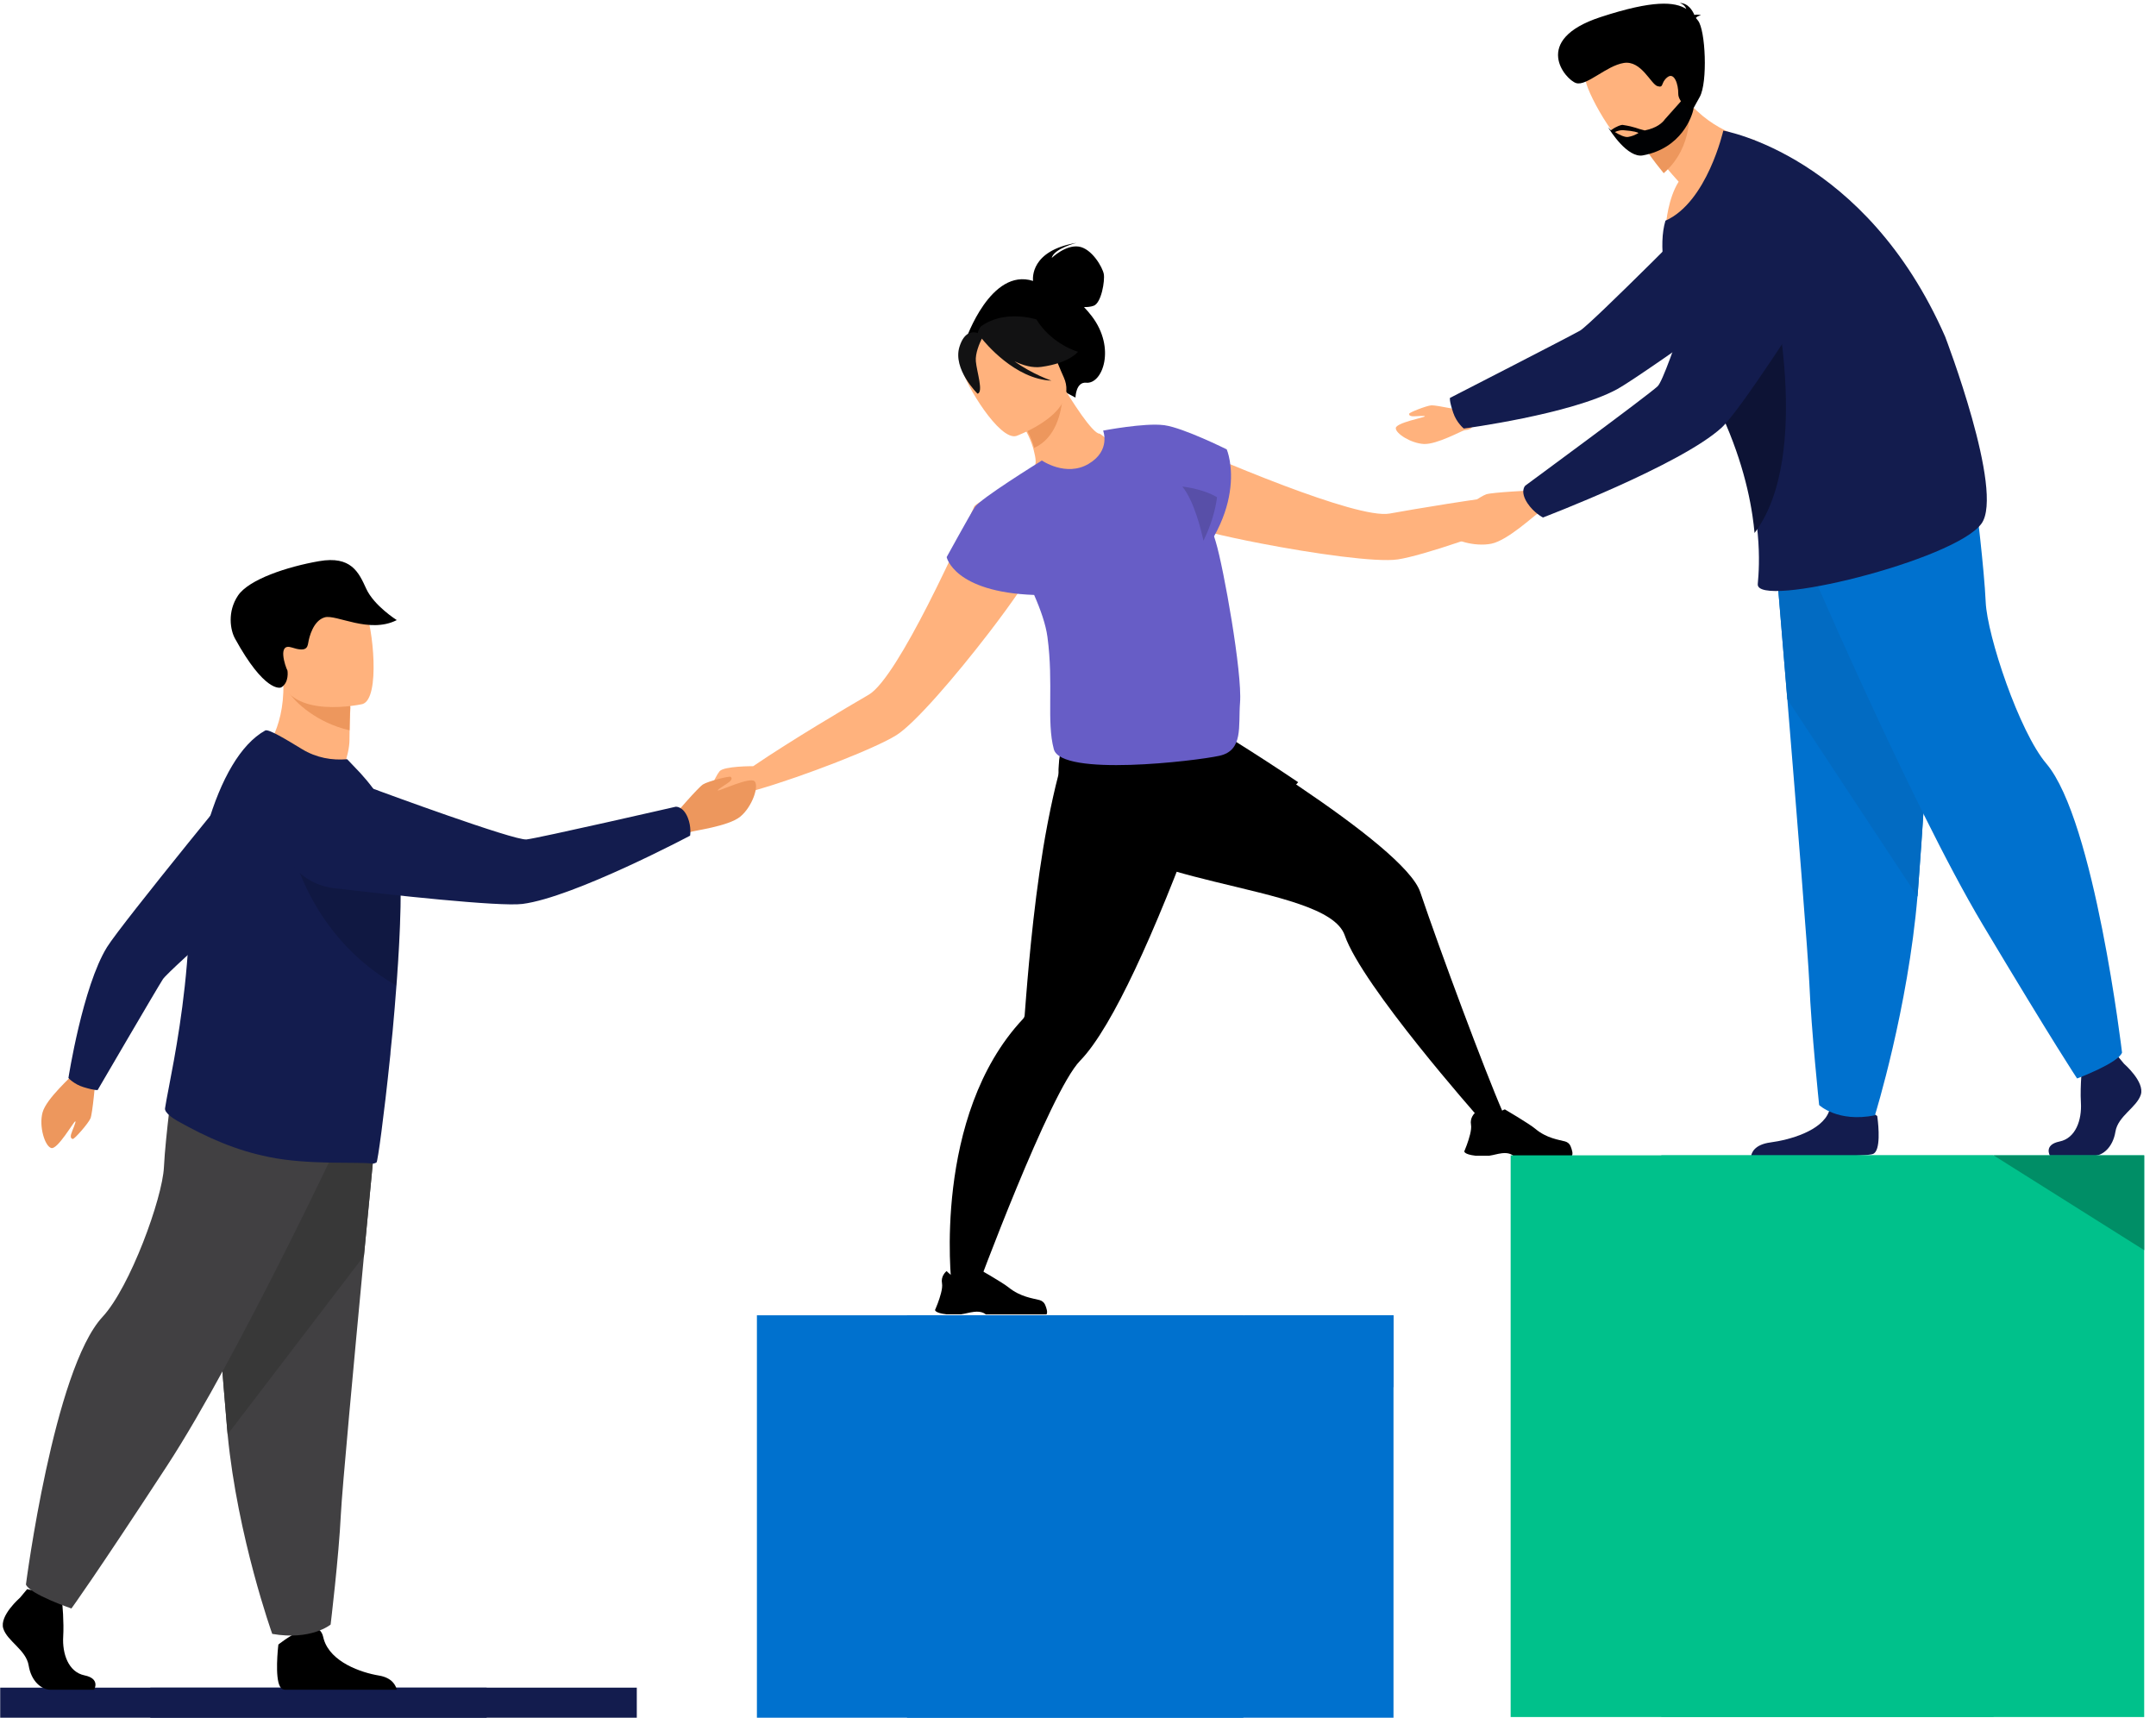 <?xml version="1.0" encoding="UTF-8"?>
<svg width="359px" height="286px" viewBox="0 0 359 286" version="1.1" xmlns="http://www.w3.org/2000/svg" xmlns:xlink="http://www.w3.org/1999/xlink">
    <title>illustrations/mission</title>
    <g id="illustrations/mission" stroke="none" stroke-width="1" fill="none" fill-rule="evenodd">
        <g>
            <polygon id="Fill-1" fill="#131C4E" fill-rule="nonzero" points="25.034 286 106.034 286 106.034 281 25.034 281"></polygon>
            <polygon id="Fill-2" fill="#131C4E" fill-rule="nonzero" points="0.034 286 81.034 286 81.034 281 0.034 281"></polygon>
            <polygon id="Fill-3" fill="#0071CE" fill-rule="nonzero" points="151.034 286 232.034 286 232.034 219 151.034 219"></polygon>
            <polygon id="Fill-4" fill="#0071CE" fill-rule="nonzero" points="126.034 286 207.034 286 207.034 219 126.034 219"></polygon>
            <polygon id="Fill-5" fill="#0071CE" fill-rule="nonzero" points="207.034 219 232.034 231 232.034 219"></polygon>
            <g id="Group-12" transform="translate(117.258, 39.855)">
                <path d="M140.821,39.47 C139.673,39.306 136.212,42.309 136.212,42.309 C128.821,43.11 118.014,44.951 114.125,45.654 C111.367,46.152 103.951,43.78 96.707,41.057 C88.091,37.816 79.719,34.078 79.719,34.078 C74.938,33.849 69.51,42.033 79.204,47.235 C80.684,48.03 86.245,49.385 92.649,50.623 L92.65,50.622 C101.483,52.33 111.919,53.812 115.471,53.291 C119.597,52.686 131.277,48.677 138.225,45.607 L138.225,45.607 C138.225,45.607 138.231,45.604 138.242,45.599 C138.269,45.588 138.294,45.576 138.32,45.565 C138.736,45.382 140.437,44.671 141.572,44.734 C142.874,44.807 145.773,42.572 145.861,41.975 C145.95,41.379 141.97,39.634 140.821,39.47" id="Fill-6" fill="#FFB27D"></path>
                <path d="M130.425,147.942 L128.908,146.154 C128.908,146.154 109.546,124.276 106.658,115.884 C105.112,111.398 95.23,109.46 84.903,106.928 C75.914,104.724 66.588,102.069 62.134,96.888 C52.561,85.756 68.147,72.077 68.147,72.077 C68.147,72.077 84.718,81.417 99.014,91.067 C109.006,97.81 117.887,104.704 119.225,108.666 C122.475,118.301 130.01,138.547 132.998,145.366" id="Fill-8" fill="#000000" fill-rule="nonzero"></path>
                <path d="M128.43,152.574 L130.725,152.574 C131.493,152.462 132.06,152.256 132.848,152.16 C134.045,152.015 134.596,152.47 134.706,152.574 C134.721,152.588 134.727,152.595 134.727,152.595 L144.472,152.595 C144.717,152.271 144.482,151.519 144.252,150.966 C144.096,150.59 143.758,150.305 143.339,150.193 C142.306,149.916 140.268,149.669 138.403,148.103 C137.353,147.224 133.334,144.87 133.334,144.87 L133.313,144.866 C133.224,144.867 132.804,144.987 130.976,146.418 C130.031,147.156 128.421,145.375 128.421,145.375 C128.421,145.375 128.118,145.607 127.892,146.039 C127.711,146.38 127.579,146.848 127.683,147.425 C127.829,148.239 127.36,149.752 126.985,150.775 C126.758,151.395 126.566,151.834 126.566,151.834 C126.566,151.834 126.457,152.345 128.43,152.574" id="Fill-10" fill="#000000"></path>
                <path d="M98.906,90.386 L84.833,106.217 C75.869,104.017 66.568,101.367 62.126,96.196 C52.579,85.085 68.122,71.433 68.122,71.433 C68.122,71.433 84.648,80.755 98.906,90.386" id="Fill-12" fill="#000000" fill-rule="nonzero"></path>
                <path d="M86.684,83.275 C86.684,83.275 85.557,86.687 83.723,91.821 C81.404,98.312 77.949,107.554 74.203,116.126 C73.379,118.009 72.541,119.861 71.698,121.644 C68.582,128.239 65.392,133.894 62.584,136.767 C57.537,141.932 45.269,175.14 45.269,175.14 L41.174,173.872 C41.174,173.872 37.95,145.972 53.048,129.836 C53.209,129.663 53.336,129.464 53.354,129.233 C53.356,129.231 53.356,129.229 53.356,129.227 C53.556,126.838 54.275,116.143 55.839,105.304 C56.223,102.645 56.657,99.979 57.147,97.425 C57.177,97.261 57.21,97.1 57.24,96.938 C59.538,85.127 61.737,79.873 64.575,77.231 L85.448,82.937 L86.684,83.275 Z" id="Fill-14" fill="#000000" fill-rule="nonzero"></path>
                <path d="M40.373,178.984 L42.749,178.984 C43.545,178.872 44.132,178.665 44.948,178.57 C46.188,178.425 46.759,178.879 46.872,178.984 C46.887,178.998 46.894,179.005 46.894,179.005 L56.987,179.005 C57.241,178.681 56.997,177.929 56.759,177.376 C56.598,177 56.247,176.715 55.814,176.603 C54.743,176.325 52.633,176.079 50.701,174.513 C49.614,173.634 45.451,171.28 45.451,171.28 L45.429,171.276 C45.338,171.277 44.903,171.397 43.009,172.827 C42.031,173.566 40.363,171.785 40.363,171.785 C40.363,171.785 40.049,172.017 39.815,172.449 C39.628,172.79 39.491,173.258 39.599,173.835 C39.75,174.649 39.264,176.162 38.876,177.185 C38.64,177.805 38.442,178.244 38.442,178.244 C38.442,178.244 38.329,178.755 40.373,178.984" id="Fill-16" fill="#000000"></path>
                <path d="M44.988,44.42 C44.988,44.42 41.385,52.767 37.23,60.892 C33.736,67.722 29.853,74.395 27.391,75.819 C23.92,77.827 14.357,83.492 8.155,87.717 C8.155,87.717 3.313,87.682 2.562,88.559 C1.81,89.437 0.074,93.38 0.581,93.779 C1.088,94.178 4.936,93.993 5.871,93.085 C6.686,92.294 8.502,91.725 8.953,91.592 C8.981,91.584 9.009,91.576 9.037,91.568 C9.049,91.565 9.056,91.563 9.056,91.563 L9.056,91.563 C16.594,89.367 28.418,84.792 31.998,82.554 C35.079,80.628 41.911,72.659 47.36,65.567 L47.362,65.566 C51.312,60.425 54.536,55.745 55.075,54.167 C58.602,43.832 48.449,41.115 44.988,44.42" id="Fill-18" fill="#FFB27D"></path>
                <path d="M64.553,12.808 C64.117,12.235 63.677,11.728 63.238,11.273 C63.782,11.284 64.37,11.236 64.858,11.053 C66.146,10.572 66.734,6.877 66.54,5.781 C66.346,4.685 64.558,1.515 62.351,1.199 C60.144,0.883 57.863,3.098 57.863,3.098 C58.271,1.499 62.005,0.577 62.005,0.577 C54.314,1.859 54.706,6.493 54.759,6.921 C47.719,4.655 43.587,16.633 43.587,16.633 L61.822,26.343 C61.822,26.343 61.87,23.697 63.61,23.868 C66.323,24.134 68.581,18.114 64.553,12.808" id="Fill-20" fill="#000000"></path>
                <path d="M64.881,38.58 C60.61,40.409 54.943,37.775 54.973,37.747 C55.339,37.415 55.211,36.418 54.875,35.116 C54.54,33.758 53.746,31.9 52.282,29.684 C51.977,29.212 51.672,28.741 51.306,28.242 L51.794,28.076 L60.091,25.055 C60.091,25.055 61.434,27.244 62.837,29.24 C64.026,30.903 65.277,32.399 65.826,32.344 C65.857,32.316 71.347,35.753 64.881,38.58" id="Fill-22" fill="#FFB27D"></path>
                <path d="M59.668,26.343 C59.474,28.76 58.562,33.122 54.942,34.717 C54.638,33.496 53.919,31.826 52.592,29.832 L59.668,26.343 Z" id="Fill-24" fill="#ED975D"></path>
                <path d="M51.975,32.733 C51.975,32.733 62.573,28.932 59.87,22.964 C57.167,16.996 56.714,12.485 49.834,14.66 C42.953,16.834 42.678,19.601 43.047,21.793 C43.417,23.985 49.148,33.568 51.975,32.733" id="Fill-26" fill="#FFB27D"></path>
                <path d="M56.125,21.236 C60.859,20.584 62.241,18.718 62.241,18.718 C62.241,18.718 57.881,17.499 55.319,13.335 C55.319,13.335 49.998,11.585 46.055,14.511 C45.815,14.815 45.643,15.173 45.556,15.595 C44.653,15.306 43.293,15.381 42.509,17.872 C41.331,21.613 45.522,25.699 45.522,25.699 C46.538,25.419 45.392,22.084 45.232,20.305 C45.114,18.995 45.839,17.319 46.23,16.524 C46.731,17.158 51.726,23.278 57.823,23.523 C57.823,23.523 54.602,22.433 51.67,20.301 C53.128,21 54.679,21.435 56.125,21.236" id="Fill-28" fill="#121213"></path>
                <path d="M85.177,50.341 C85.089,50.052 84.996,49.752 84.897,49.444 C86.429,46.698 87.182,44.222 87.502,42.126 C88.201,37.699 87.006,34.967 87.006,34.967 C87.006,34.967 79.848,31.407 76.688,30.954 C76.675,30.949 76.661,30.944 76.649,30.943 C76.612,30.938 76.568,30.935 76.522,30.932 C73.332,30.519 66.424,31.842 66.424,31.842 C66.424,31.842 67.757,35.168 63.997,37.385 C60.239,39.602 56.224,36.817 56.224,36.817 C56.103,36.894 55.974,36.978 55.841,37.066 C55.841,37.066 55.841,37.065 55.841,37.065 C55.841,37.065 45.95,43.185 45.062,44.583 C44.174,45.982 40.371,52.906 40.371,52.906 C40.371,52.906 41.577,58.719 54.938,59.205 C56.036,61.703 56.877,64.14 57.151,66.172 C58.212,74.063 56.98,80.287 58.217,84.893 C59.453,89.499 81.747,86.872 85.784,85.986 C89.821,85.1 88.913,81.058 89.224,77.131 C89.614,72.196 86.492,54.694 85.177,50.341" id="Fill-30" fill="#675DC6"></path>
                <path d="M85.398,42.936 C85.121,45.008 84.467,47.458 83.132,50.176 C82.83,48.75 81.597,43.528 79.608,41.158 C79.608,41.158 82.956,41.482 85.398,42.936" id="Fill-32" fill="#000000" fill-rule="nonzero" opacity="0.15"></path>
            </g>
            <g id="Group-11" transform="translate(0.034, 93.206)">
                <path d="M112.389,42.366 C112.389,42.366 116.201,37.927 117.021,37.402 C117.841,36.878 121.442,35.958 121.648,36.143 C121.854,36.328 121.863,36.596 121.417,36.975 C120.971,37.353 119.268,38.308 119.511,38.416 C119.754,38.524 124.891,36.066 125.632,36.893 C126.372,37.719 125.212,41.131 123.233,42.767 C121.253,44.402 115.345,45.1 114.973,45.328 C111.822,47.264 112.389,42.366 112.389,42.366" id="Fill-34" fill="#ED975D"></path>
                <path d="M43.522,32.47 C43.522,32.47 49.259,38.746 56.565,36.121 C56.565,36.121 58.137,32.616 58.159,30.032 C58.161,29.714 58.166,29.406 58.171,29.113 C58.21,26.203 58.317,24.57 58.317,24.57 C58.317,24.57 58.314,24.57 58.309,24.569 C57.977,24.441 47.14,20.339 47.15,20.679 C47.335,28.549 43.522,32.47 43.522,32.47" id="Fill-36" fill="#FFB27D"></path>
                <path d="M48.032,22.019 C49.098,23.754 52.757,27.149 58.168,28.389 C58.208,25.562 58.317,23.976 58.317,23.976 C58.317,23.976 58.314,23.975 58.309,23.975 C58.003,23.903 47.715,21.508 48.032,22.019" id="Fill-38" fill="#ED975D"></path>
                <path d="M60.305,24.029 C60.305,24.029 48.277,26.715 46.632,19.575 C44.986,12.434 42.325,7.972 49.935,5.955 C57.545,3.938 59.67,6.352 60.829,8.608 C61.989,10.865 63.391,23.146 60.305,24.029" id="Fill-40" fill="#FFB27D"></path>
                <path d="M46.783,21.25 C46.617,21.346 44.016,22.077 39.09,13.105 C38.317,11.697 37.791,8.651 39.593,5.959 C41.396,3.267 47.787,1.15 53.097,0.229 C58.406,-0.692 59.681,2.039 60.932,4.785 C62.244,7.667 66.035,10.04 66.035,10.04 C61.456,12.378 55.941,9.033 54.031,9.584 C52.12,10.134 51.445,12.887 51.302,13.769 C51.158,14.652 50.938,15.385 48.536,14.597 C46.133,13.809 47.449,17.71 47.834,18.456 C47.834,18.456 48.16,20.443 46.783,21.25" id="Fill-42" fill="#000000"></path>
                <path d="M15.633,188.137 L8.375,188.137 C6.854,188.137 5.163,186.714 4.74,184.108 C4.316,181.5 1.189,180.079 0.512,177.946 C-0.165,175.813 3.303,172.81 3.303,172.81 L3.883,172.114 L4.486,171.389 L10.235,172.652 C10.235,172.652 10.377,173.931 10.466,175.56 C10.527,176.736 10.561,178.097 10.489,179.288 C10.32,182.133 11.342,185.195 14.046,185.749 C16.752,186.302 15.633,188.137 15.633,188.137" id="Fill-44" fill="#000000" fill-rule="nonzero"></path>
                <path d="M66.035,188.137 L47.375,188.137 C47.196,188.101 47.061,188.062 46.978,188.02 C45.733,187.387 46.123,182.549 46.272,181.054 C46.301,180.777 46.321,180.615 46.321,180.615 C46.321,180.615 52.883,175.291 53.787,179.367 C53.815,179.494 53.848,179.619 53.883,179.742 L53.883,179.744 C55.022,183.558 60.114,185.291 63.055,185.774 C65.303,186.144 65.886,187.473 66.035,188.137" id="Fill-46" fill="#000000" fill-rule="nonzero"></path>
                <path d="M62.819,92.354 C62.819,92.354 61.783,103.056 60.566,115.921 C58.911,133.398 56.92,154.864 56.724,158.931 C56.384,165.993 55.018,177.288 55.018,177.288 C55.018,177.288 51.779,179.972 45.297,178.841 C45.297,178.841 39.521,162.716 37.871,145.655 C37.846,145.375 37.82,145.094 37.795,144.812 C36.26,127.444 33.873,90.871 33.873,90.871 L62.819,92.354 Z" id="Fill-48" fill="#414042" fill-rule="nonzero"></path>
                <path d="M62.819,92.353 C62.819,92.353 61.783,103.049 60.566,115.907 L37.871,145.623 C37.846,145.344 37.82,145.062 37.795,144.781 C36.26,127.423 33.873,90.871 33.873,90.871 L62.819,92.353 Z" id="Fill-50" fill="#383838"></path>
                <path d="M58.317,92.838 C58.317,92.838 39.885,132.321 27.765,150.876 C15.646,169.431 11.859,174.61 11.859,174.61 C11.859,174.61 4.915,172.236 4.284,170.618 C4.284,170.618 8.919,134.797 17.035,126.064 C21.621,121.13 27.008,106.323 27.261,101.144 C27.513,95.966 28.902,85.718 28.902,85.718 L58.317,92.838 Z" id="Fill-52" fill="#414042" fill-rule="nonzero"></path>
                <path d="M15.862,86.614 C15.862,86.614 15.387,92.142 15.038,92.991 C14.689,93.839 12.366,96.471 12.096,96.433 C11.827,96.395 11.667,96.188 11.803,95.653 C11.939,95.117 12.74,93.462 12.487,93.504 C12.232,93.548 9.573,98.208 8.514,97.946 C7.454,97.683 6.419,94.369 7.049,92.029 C7.679,89.688 11.957,86.012 12.121,85.635 C13.506,82.437 15.862,86.614 15.862,86.614" id="Fill-54" fill="#ED975D"></path>
                <path d="M13.88,87.807 C15.906,88.419 16.23,88.281 16.23,88.281 C16.23,88.281 26.09,71.381 27.089,69.834 C28.088,68.287 48.025,50.883 48.025,50.883 L42.901,32.898 C42.901,32.898 20.226,60.54 17.777,64.507 C13.731,71.061 11.36,86.284 11.36,86.284 C11.36,86.284 12.288,87.326 13.88,87.807" id="Fill-56" fill="#131C4E" fill-rule="nonzero"></path>
                <path d="M66.655,57.758 C66.584,61.49 66.356,65.685 66.048,69.946 C66.029,70.199 66.011,70.451 65.992,70.704 C65.795,73.344 65.581,75.989 65.337,78.569 C65.238,79.604 65.134,80.626 65.025,81.63 L65.008,81.766 C65,82.142 64.951,82.55 64.908,82.922 C63.907,92.585 62.859,100.22 62.664,100.337 C62.432,100.484 62.17,100.558 61.884,100.526 C59.217,100.207 51.262,100.783 44.75,99.436 C39.254,98.334 34.522,96.245 29.507,93.428 C28.842,93.054 27.325,92.064 27.448,91.324 C27.569,90.51 27.793,89.335 28.078,87.857 C29.066,82.717 30.771,73.875 31.353,63.527 C31.466,61.599 31.632,59.696 31.845,57.824 C32.404,52.949 33.3,48.318 34.501,44.204 C36.734,36.562 40.015,30.709 44.132,28.42 C44.67,28.134 47.564,29.884 50.222,31.505 C52.677,33.001 55.262,33.415 57.775,33.206 L59.987,35.531 C62.666,38.491 65.519,42.432 66.297,48.033 C66.356,48.447 66.406,48.887 66.448,49.354 C66.664,51.636 66.716,54.524 66.655,57.758" id="Fill-58" fill="#131C4E" fill-rule="nonzero"></path>
                <path d="M66.655,58.219 C66.582,61.875 66.349,65.985 66.035,70.16 C66.015,70.408 65.996,70.655 65.977,70.903 C50.421,62.025 48.025,45.781 48.025,45.781 C55.677,46.087 61.757,47.691 66.443,49.985 C66.663,52.22 66.717,55.05 66.655,58.219" id="Fill-60" fill="#000000" fill-rule="nonzero" opacity="0.15"></path>
                <path d="M114.497,42.953 C113.707,40.988 112.478,41.116 112.478,41.116 C112.478,41.116 89.683,46.338 87.637,46.562 C85.592,46.786 63.091,38.485 63.091,38.485 C63.091,38.485 54.234,34.831 50.085,38.167 C46.48,41.067 46.316,44.739 47.16,47.824 C48.165,51.499 51.548,54.214 55.638,54.693 C64.818,55.768 83.133,57.791 86.972,57.3 C95.516,56.206 114.875,45.933 114.875,45.933 C114.875,45.933 115.118,44.497 114.497,42.953" id="Fill-62" fill="#131C4E" fill-rule="nonzero"></path>
            </g>
            <g id="Group-13" transform="translate(232.245, 0.087)">
                <path d="M121.439,177.038 C121.439,177.038 124.906,180.04 124.229,182.173 C123.553,184.306 120.424,185.728 120.001,188.335 C119.578,190.942 117.887,192.364 116.365,192.364 L109.109,192.364 C109.109,192.364 107.988,190.53 110.694,189.977 C113.4,189.424 114.42,186.36 114.251,183.516 C114.082,180.672 114.505,176.881 114.505,176.881 L120.255,175.617 L121.439,177.038 Z" id="Fill-64" fill="#131C4E"></path>
                <path d="M79.639,192.045 C79.277,192.194 78.003,192.296 76.255,192.364 L59.349,192.364 C59.406,191.954 59.8,190.493 62.564,190.129 C65.688,189.715 71.098,188.235 72.304,184.977 C72.344,184.874 72.379,184.766 72.408,184.658 C73.366,181.178 80.335,185.723 80.335,185.723 C80.335,185.723 80.355,185.862 80.385,186.1 C80.548,187.379 80.96,191.507 79.639,192.045" id="Fill-66" fill="#131C4E"></path>
                <path d="M63.209,90.291 C63.209,90.291 64.199,102.087 65.362,116.267 C66.944,135.529 68.845,159.19 69.034,163.672 C69.359,171.455 70.664,183.905 70.664,183.905 C70.664,183.905 73.758,186.863 79.952,185.616 C79.952,185.616 85.471,167.844 87.048,149.039 C87.072,148.731 87.097,148.421 87.121,148.11 C88.588,128.967 90.868,88.657 90.868,88.657 L63.209,90.291 Z" id="Fill-68" fill="#0071CE" fill-rule="nonzero"></path>
                <path d="M63.209,90.295 C63.209,90.295 64.199,102.125 65.362,116.344 L87.048,149.207 C87.072,148.898 87.097,148.586 87.121,148.275 C88.588,129.079 90.868,88.657 90.868,88.657 L63.209,90.295 Z" id="Fill-70" fill="#026BC2"></path>
                <path d="M67.711,91.192 C67.711,91.192 85.923,133.822 97.898,153.856 C109.874,173.891 113.616,179.481 113.616,179.481 C113.616,179.481 120.477,176.919 121.1,175.172 C121.1,175.172 116.521,136.495 108.501,127.067 C103.97,121.739 98.647,105.751 98.398,100.16 C98.148,94.569 96.776,83.504 96.776,83.504 L67.711,91.192 Z" id="Fill-72" fill="#0071CE" fill-rule="nonzero"></path>
                <path d="M11.763,68.396 C11.763,68.396 6.918,67.349 6.102,67.402 C5.287,67.455 2.434,68.582 2.397,68.8 C2.359,69.018 2.494,69.196 2.986,69.228 C3.479,69.259 5.102,69.062 4.999,69.248 C4.896,69.433 0.223,70.301 0.171,71.189 C0.12,72.077 2.68,73.727 4.843,73.838 C7.007,73.949 11.26,71.576 11.624,71.545 C14.717,71.29 11.763,68.396 11.763,68.396" id="Fill-74" fill="#FFB27D"></path>
                <path d="M9.73,68.624 C9.029,66.505 9.193,66.168 9.193,66.168 C9.193,66.168 29.025,56.001 30.841,54.97 C32.657,53.939 53.151,33.261 53.151,33.261 L74.144,38.739 C74.144,38.739 41.658,62.201 37.003,64.727 C29.309,68.902 11.493,71.265 11.493,71.265 C11.493,71.265 10.281,70.288 9.73,68.624" id="Fill-76" fill="#131C4E" fill-rule="nonzero"></path>
                <path d="M59.992,23.213 C59.992,23.213 52.503,35.519 45.182,37.126 C45.182,37.126 45.487,32.993 47.27,30.164 C46.54,29.36 45.899,28.622 45.344,27.961 C43.501,25.756 42.625,24.406 42.625,24.406 L45.109,18.168 L46.795,13.936 C47.605,15.31 48.498,16.48 49.429,17.481 C54.227,22.632 59.992,23.213 59.992,23.213" id="Fill-78" fill="#FFB27D"></path>
                <path d="M48.993,17.803 C48.993,17.803 49.914,24.246 44.783,28.752 C42.884,26.448 41.982,25.038 41.982,25.038 L44.542,18.521 C47.286,17.729 48.993,17.803 48.993,17.803" id="Fill-80" fill="#ED975D"></path>
                <path d="M41.013,25.476 C41.013,25.476 52.031,21.321 49.251,14.723 C46.47,8.125 46.019,3.146 38.867,5.52 C31.715,7.894 31.418,10.947 31.792,13.367 C32.167,15.788 38.076,26.387 41.013,25.476" id="Fill-82" fill="#FFB27D"></path>
                <path d="M38.361,20.208 C37.832,20.032 37.243,19.256 36.776,18.489 C36.899,18.493 37.452,18.479 38.108,18.807 C39.778,19.816 40.174,20.3 40.196,20.403 C40.205,20.434 39.41,20.417 39.235,20.393 C38.933,20.354 38.639,20.296 38.361,20.208 Z M50.332,16.321 C50.495,17.327 50.228,18.389 48.679,18.997 C48.013,19.26 46.568,19.82 45.172,20.363 C44.525,20.699 43.315,21.057 41.323,20.5 C40.231,19.587 40.231,19.282 38.445,17.994 C38.321,17.904 37.478,17.726 36.377,17.914 C36.259,17.933 36.153,17.313 36.12,17.242 C36.172,18.012 36.68,23.322 39.158,24.059 C45.467,25.934 49.404,21.965 50.154,21.036 C50.274,20.885 49.921,18.303 50.039,18.15 C50.532,17.717 50.999,17.242 51.405,16.658 C51.452,16.592 51.495,16.524 51.542,16.458 L50.332,16.321 Z" id="Fill-62" fill="#000103" transform="translate(43.831, 20.438) rotate(-27) translate(-43.831, -20.438) "></path>
                <path d="M97.693,87.1 C93.252,93.214 60.051,101.383 60.444,97.151 C60.595,95.531 60.797,92.675 60.44,88.804 C60.357,87.897 60.24,86.936 60.087,85.92 C59.244,80.36 57.24,73.209 52.771,64.933 C52.436,64.313 52.088,63.688 51.725,63.056 C49.886,59.851 48.318,56.463 47.122,53.151 C44.821,46.785 43.895,40.695 45.055,36.713 C45.059,36.694 45.066,36.676 45.073,36.657 C52.013,33.584 54.703,21.666 54.703,21.666 C54.703,21.666 78.381,25.736 91.643,55.959 C91.643,55.959 101.557,81.778 97.693,87.1" id="Fill-84" fill="#131C4E" fill-rule="nonzero"></path>
                <path d="M59.909,88.657 C59.827,87.743 59.71,86.775 59.558,85.75 C58.718,80.144 56.723,72.936 52.273,64.593 C53.037,60.103 54.092,56.369 55.249,54.688 C59.952,47.856 62.69,46.788 62.69,46.788 C62.69,46.788 69.742,75.62 59.909,88.657" id="Fill-86" fill="#0D1335"></path>
                <path d="M22.77,81.571 C22.77,81.571 16.249,81.882 15.238,82.213 C14.228,82.543 11.052,84.843 11.088,85.12 C11.123,85.397 11.362,85.569 11.996,85.446 C12.631,85.324 14.606,84.555 14.547,84.814 C14.487,85.073 8.913,87.651 9.186,88.747 C9.459,89.842 13.323,91.011 16.098,90.439 C18.874,89.868 23.344,85.598 23.794,85.442 C27.604,84.123 22.77,81.571 22.77,81.571" id="Fill-88" fill="#FFB27D"></path>
                <path d="M21.731,80.774 C21.731,80.774 42.169,65.745 43.771,64.227 C45.374,62.709 52.794,38.532 52.794,38.532 C52.794,38.532 55.349,28.748 61.33,27.669 C66.527,26.731 70.12,29.146 72.47,31.978 C75.271,35.352 75.546,40.005 73.221,43.684 C68.003,51.943 57.476,68.336 54.402,71.136 C47.56,77.369 24.669,86.08 24.669,86.08 C24.669,86.08 23.142,85.282 22.101,83.703 C20.775,81.692 21.731,80.774 21.731,80.774 Z" id="Fill-90" fill="#131C4E" fill-rule="nonzero"></path>
                <path d="M50.146,2.909 C50.222,2.761 50.443,2.603 50.984,2.44 C50.984,2.44 50.477,2.273 49.888,2.4 C49.583,1.667 48.84,0.419 47.447,0.409 C47.447,0.409 48.246,0.614 48.541,1.4 C46.632,0.211 43.095,-0.135 34.264,2.758 C22.625,6.57 28.44,13.215 30.204,13.748 C31.968,14.28 35.215,10.862 38.136,10.395 C41.056,9.928 42.637,13.929 43.75,14.261 C44.864,14.593 44.231,13.683 45.396,12.771 C46.562,11.859 47.232,14.004 47.207,15.511 C47.181,17.017 49.455,18.445 49.455,18.445 L50.788,16.04 C52.122,13.635 51.759,4.902 50.485,3.33 C50.373,3.191 50.26,3.05 50.146,2.909" id="Fill-92" fill="#000000"></path>
            </g>
            <polygon id="Fill-94" fill="#131C4E" fill-rule="nonzero" points="105.526 281.03 105.526 284.067 80.439 281.03"></polygon>
            <polygon id="Fill-96" fill="#00C18B" fill-rule="nonzero" points="276.628 285.889 357.034 285.889 357.034 192.365 276.628 192.365"></polygon>
            <polygon id="Fill-98" fill="#00C18B" fill-rule="nonzero" points="251.542 285.889 331.947 285.889 331.947 192.365 251.542 192.365"></polygon>
            <polygon id="Fill-99" fill="#008E66" fill-rule="nonzero" points="357.034 192.365 357.034 208.155 331.947 192.365"></polygon>
        </g>
    </g>
</svg>